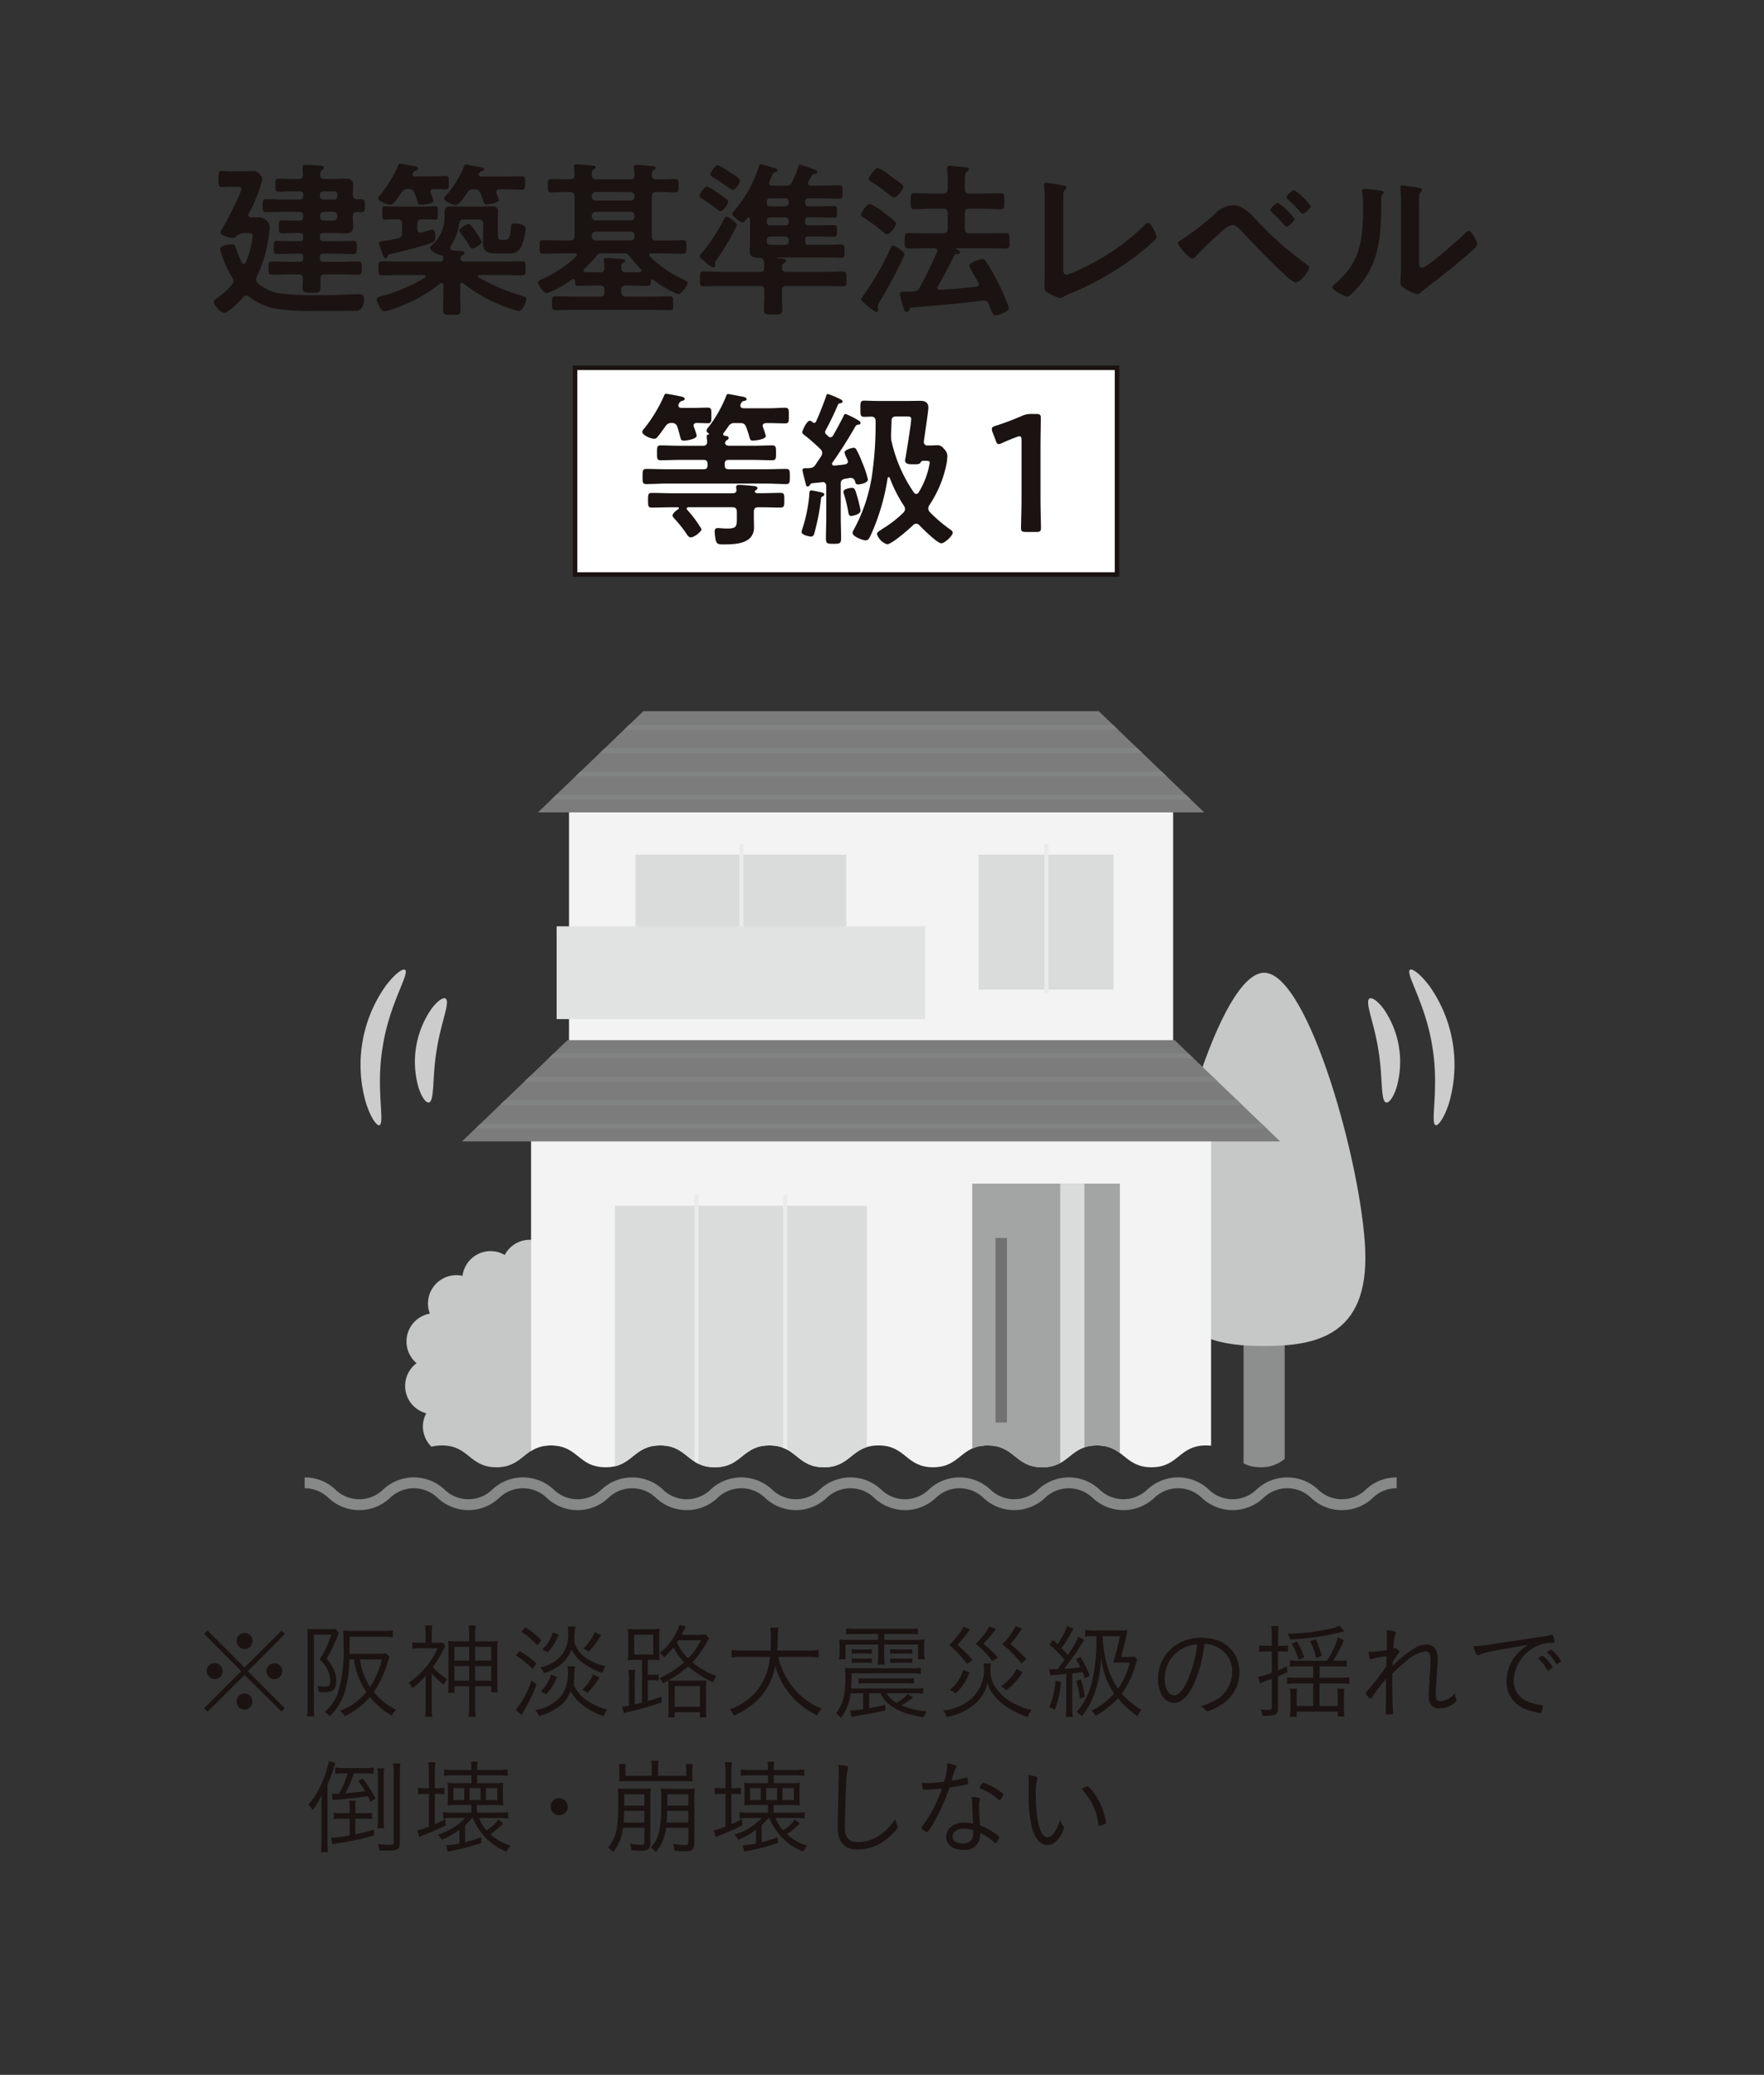 <svg xmlns="http://www.w3.org/2000/svg" xmlns:xlink="http://www.w3.org/1999/xlink" width="216" height="254" viewBox="0 0 216 254"><rect x="0" y="0" width="216" height="254" fill="#333333" stroke="none"/><defs><clipPath id="a"><path d="M4.033,30.586v82.978l5.452,13.312c3.342,0,3.342,2.674,6.682,2.674s3.342-2.674,6.684-2.674,3.342,2.674,6.682,2.674,3.342-2.674,6.684-2.674,3.345,2.674,6.684,2.674,3.34-2.674,6.684-2.674,3.345,2.674,6.687,2.674,3.342-2.674,6.687-2.674,3.334,2.674,6.677,2.674,3.342-2.674,6.684-2.674,3.34,2.674,6.682,2.674,3.34-2.674,6.684-2.674,3.342,2.674,6.684,2.674,3.345-2.674,6.687-2.674,3.342,2.674,6.687,2.674,3.34-2.674,6.687-2.674,3.342,2.674,6.684,2.674,3.347-2.674,6.692-2.674,3.347,2.674,6.7,2.674,3.35-2.674,6.694-2.674l8.771-21.846V30.586Z" transform="translate(-4.033 -30.586)" fill="none"/></clipPath><clipPath id="b"><path d="M28.927,33.1,16.018,45.491H97.609L84.7,33.1Z" transform="translate(-16.018 -33.097)" fill="none"/></clipPath><clipPath id="c"><path d="M25.287,48.885,12.375,61.276H112.554L99.642,48.885Z" transform="translate(-12.375 -48.885)" fill="none"/></clipPath></defs><g transform="translate(-245 -1903)"><g transform="translate(-72.296 0.782)"><rect width="66.365" height="25.311" transform="translate(387.71 1947.239)" fill="#fff"/><path d="M-.278-.278H66.643V25.589H-.278ZM66.086.279H.279V25.032H66.086Z" transform="translate(387.71 1947.239)" fill="#1a1311"/><path d="M9.475,77.211l.408.421L5.35,82.188l4.534,4.534-.408.421L4.942,82.65.421,87.143,0,86.722l4.531-4.534L0,77.632l.421-.421,4.521,4.531ZM2.26,82.176a.972.972,0,0,1-.969.985,1,1,0,0,1-.985-.985.977.977,0,0,1,1.954,0m3.651,3.73a.987.987,0,0,1-.969.982.986.986,0,0,1-.089-1.967h.038c.013.013.013.013.026.013l.026-.013a.972.972,0,0,1,.969.985m.013-7.419a.974.974,0,0,1-.969.985.991.991,0,0,1-.982-.985.976.976,0,0,1,1.952,0m3.641,3.7a.971.971,0,1,1-.972-.969.97.97,0,0,1,.972.969" transform="translate(342.296 2024.613)" fill="#1a1311"/><path d="M5.011,78.072c0-.332-.013-.651-.038-.931a6.511,6.511,0,0,0,.791.038H7.679a3.442,3.442,0,0,0,.753-.054l.408.526a3.663,3.663,0,0,0-.2.459,16.891,16.891,0,0,1-1.3,2.681,5.3,5.3,0,0,1,.947,1.482,3.693,3.693,0,0,1,.24,1.263c0,.679-.23,1.123-.651,1.25a3.056,3.056,0,0,1-.957.117c-.115,0-.115,0-.549-.028a1.927,1.927,0,0,0-.181-.753,5.712,5.712,0,0,0,.959.079c.5,0,.638-.156.638-.691a2.917,2.917,0,0,0-.1-.74,3.9,3.9,0,0,0-1.2-1.89,12.661,12.661,0,0,0,1.429-3.026H5.776v8.888a7.26,7.26,0,0,0,.064,1.1H4.934a6.792,6.792,0,0,0,.077-1.151Zm5.108,2.809a14.18,14.18,0,0,1-.625,4.212A7,7,0,0,1,7.717,87.84a1.858,1.858,0,0,0-.638-.513,5.383,5.383,0,0,0,1.646-2.322,18.06,18.06,0,0,0,.691-5.9c0-.921-.013-1.329-.051-1.778a12.915,12.915,0,0,0,1.314.066h3.551a7.822,7.822,0,0,0,1.212-.077v.855a7.41,7.41,0,0,0-1.174-.064H10.156v.87c0,.367-.013.676-.013,1.225h3.472a4.872,4.872,0,0,0,1.01-.064l.408.446c-.051.14-.115.293-.191.551a12.706,12.706,0,0,1-1.725,3.738,8,8,0,0,0,2.72,2.158,2.6,2.6,0,0,0-.5.742,9.156,9.156,0,0,1-2.694-2.3,8.737,8.737,0,0,1-3.09,2.35,2.256,2.256,0,0,0-.574-.638,7.742,7.742,0,0,0,3.23-2.314,9.258,9.258,0,0,1-1.521-4Zm1.3,0a8.173,8.173,0,0,0,1.25,3.37,10.815,10.815,0,0,0,1.444-3.37Z" transform="translate(349.949 2024.479)" fill="#1a1311"/><path d="M12.632,86.8c0,.536.026.931.061,1.329h-.878A9.387,9.387,0,0,0,11.89,86.8V83.137a11.7,11.7,0,0,1-1.635,1.518,2.348,2.348,0,0,0-.434-.689,9.965,9.965,0,0,0,3.539-4.212H11.214a5.343,5.343,0,0,0-.959.061v-.8a4.594,4.594,0,0,0,.924.064h.7V77.928a6.183,6.183,0,0,0-.074-.957h.9a4.99,4.99,0,0,0-.074.969v1.135h.612a3.807,3.807,0,0,0,.689-.038l.37.421c-.048.089-.048.089-.179.344A14.906,14.906,0,0,1,12.76,82.05a8.491,8.491,0,0,0,1.76,1.508,3.122,3.122,0,0,0-.4.663,9.41,9.41,0,0,1-1.492-1.38Zm4.585-8.531a9.178,9.178,0,0,0-.079-1.3h.88a10.3,10.3,0,0,0-.074,1.311v.628h1.569a9.086,9.086,0,0,0,1.2-.051,6.974,6.974,0,0,0-.054,1.074v4.084a8.5,8.5,0,0,0,.054,1.125h-.793v-.73H17.944v2.324a10.94,10.94,0,0,0,.074,1.406h-.88a10.613,10.613,0,0,0,.079-1.38v-2.35h-1.8V85.2h-.793a8.344,8.344,0,0,0,.054-1.11V79.933a7.982,7.982,0,0,0-.054-1.074,9.061,9.061,0,0,0,1.2.051h1.393Zm-1.8,3h1.8V79.586h-1.8Zm0,2.464h1.8v-1.8h-1.8Zm4.505-4.151H17.944v1.686h1.977Zm0,2.35H17.944v1.8h1.977Z" transform="translate(357.53 2024.24)" fill="#1a1311"/><path d="M17.5,84.116a18.78,18.78,0,0,1-1.6,3.306c-.115.191-.163.281-.242.434l-.7-.638a10.864,10.864,0,0,0,1.916-3.59Zm-2.056-4.1a13.032,13.032,0,0,1,2.044,1.533L17,82.226A9.64,9.64,0,0,0,14.97,80.58Zm.691-2.9A11.769,11.769,0,0,1,18.1,78.713l-.5.625a9.845,9.845,0,0,0-1.964-1.671Zm6.09,4.773a5.314,5.314,0,0,0-.1,1.268c-.013.179-.013.2-.064,1.033A4.4,4.4,0,0,0,23.68,86.08a7.126,7.126,0,0,0,2.487,1.087,3.1,3.1,0,0,0-.444.842,8.968,8.968,0,0,1-2.314-1.186,5.73,5.73,0,0,1-1.748-1.878A4.136,4.136,0,0,1,20.154,86.9,7.79,7.79,0,0,1,17.791,88a2.1,2.1,0,0,0-.459-.753,5.146,5.146,0,0,0,3.23-1.788,4.624,4.624,0,0,0,.781-2.885,3.31,3.31,0,0,0-.054-.679Zm.051-4.875a7.164,7.164,0,0,0-.128,2.015,3.65,3.65,0,0,0,1.47,1.867,6.123,6.123,0,0,0,2.36.982,2.684,2.684,0,0,0-.421.816,7.6,7.6,0,0,1-2.271-1.148,4.313,4.313,0,0,1-1.5-1.737,4.1,4.1,0,0,1-1.138,1.7,5.817,5.817,0,0,1-2.245,1.237,2.25,2.25,0,0,0-.462-.727,4.41,4.41,0,0,0,2.745-1.646,4.208,4.208,0,0,0,.691-2.684,3.107,3.107,0,0,0-.064-.676ZM18,84.958a4.47,4.47,0,0,0,1.263-2.028L20,83.2a6.649,6.649,0,0,1-1.314,2.133Zm.194-5.133a4.607,4.607,0,0,0,1.3-2.082l.727.268a6.784,6.784,0,0,1-1.352,2.184Zm4.9,4.929a5.753,5.753,0,0,0,1.342-1.878l.753.4a10.893,10.893,0,0,1-1.431,1.852Zm.153-5.044A6.305,6.305,0,0,0,24.636,77.7l.768.383a11.939,11.939,0,0,1-1.5,2Z" transform="translate(365.497 2024.31)" fill="#1a1311"/><path d="M22.5,81.217h-.6a8.477,8.477,0,0,0-1.138.051,10.112,10.112,0,0,0,.051-1.148V78.612a11.017,11.017,0,0,0-.051-1.2,7.627,7.627,0,0,0,1.186.066h1.521a7.485,7.485,0,0,0,1.189-.066,9.425,9.425,0,0,0-.054,1.2v1.6a8.709,8.709,0,0,0,.041,1.046,9.3,9.3,0,0,0-1.087-.038h-.344v1.827h.472a3.486,3.486,0,0,0,.857-.064v.778a6.006,6.006,0,0,0-.87-.051h-.459v2.554c.7-.191.947-.281,1.674-.536l.023.7c-1.62.536-2.143.689-4.11,1.186-.153.041-.293.079-.51.156l-.23-.829a6.151,6.151,0,0,0,.842-.115v-3.1a6.751,6.751,0,0,0-.077-1.288h.842a6.744,6.744,0,0,0-.061,1.263v2.975c.1-.026.4-.1.893-.217Zm-.959-.651h2.337V78.143H21.54Zm4.2,4.24a9.67,9.67,0,0,0-.038-1.049c-.23.128-.332.179-.638.344a1.922,1.922,0,0,0-.434-.638,11.829,11.829,0,0,0,3.013-1.952,9.028,9.028,0,0,1-1.3-1.8,10.139,10.139,0,0,1-1.161,1.212,2.019,2.019,0,0,0-.523-.551,7.109,7.109,0,0,0,2.426-3.431l.765.2c-.066.128-.066.128-.344.714a3.413,3.413,0,0,1-.153.306h1.76a5.96,5.96,0,0,0,1.151-.064l.459.5c-.115.179-.166.258-.306.485a11.988,11.988,0,0,1-1.75,2.442A10.418,10.418,0,0,0,31.6,83.209a2.876,2.876,0,0,0-.4.765,12.557,12.557,0,0,1-3.051-1.952,12.751,12.751,0,0,1-2.439,1.722c.37.026.421.026.985.026H29.38c.549,0,.679,0,1-.026a6.474,6.474,0,0,0-.041,1.061V87a7.342,7.342,0,0,0,.066,1.265h-.819v-.64H26.5v.64h-.819a7.157,7.157,0,0,0,.064-1.225Zm.755,2.156h3.09V84.434H26.5Zm.482-8.146c-.087.143-.115.179-.2.306a7.42,7.42,0,0,0,1.355,1.916,8.5,8.5,0,0,0,1.582-2.222Z" transform="translate(373.413 2024.194)" fill="#1a1311"/><path d="M31.158,80.65A9.638,9.638,0,0,0,33.163,84.6a8.57,8.57,0,0,0,3.319,2.385,3.5,3.5,0,0,0-.536.819A9.488,9.488,0,0,1,30.8,81.75a7.732,7.732,0,0,1-2.4,4.4,9.64,9.64,0,0,1-2.656,1.674,2.622,2.622,0,0,0-.523-.753,7.84,7.84,0,0,0,3.23-2.146,7.5,7.5,0,0,0,1.7-4.278H26.818a7.217,7.217,0,0,0-1.355.089v-.957a7.261,7.261,0,0,0,1.38.089h3.383c.036-.64.048-.946.048-1.559a8.139,8.139,0,0,0-.087-1.237H31.2a8.553,8.553,0,0,0-.092,1.278c0,.612-.013.98-.051,1.518H34.77a7.236,7.236,0,0,0,1.355-.089v.957a7.506,7.506,0,0,0-1.339-.089Z" transform="translate(381.419 2024.403)" fill="#1a1311"/><path d="M32.1,85.061a6.04,6.04,0,0,1-1.189,3.026,2.543,2.543,0,0,0-.584-.587c.842-1.074,1.148-2.26,1.148-4.393a10.03,10.03,0,0,0-.054-1.176,7.2,7.2,0,0,0,1.14.066h7.021a6.075,6.075,0,0,0,1.123-.066v.742a6.479,6.479,0,0,0-1.112-.064H32.218V83c0,.5-.013,1.01-.051,1.47H39.9a5.865,5.865,0,0,0,1.084-.066v.7a8.249,8.249,0,0,0-1.1-.051H36.5a3.57,3.57,0,0,0,1.212,1.174,1.252,1.252,0,0,0,.168-.1,6.394,6.394,0,0,0,1.237-.969l.638.408a10.459,10.459,0,0,1-1.441.969,10.027,10.027,0,0,0,3.138.742,2.778,2.778,0,0,0-.421.714c-2.809-.424-4.544-1.39-5.271-2.936h-1.38v1.827c.867-.156,1.148-.217,1.952-.421l.041.686c-.9.217-1.878.411-2.939.577-.661.115-.865.153-1.2.23l-.191-.806a.585.585,0,0,0,.128.013,14.034,14.034,0,0,0,1.469-.151V85.061Zm.577-7.266a8.854,8.854,0,0,0-1.125.051v-.74a7.266,7.266,0,0,0,1.148.064h6.5a7.159,7.159,0,0,0,1.14-.064v.74a8.812,8.812,0,0,0-1.112-.051h-3v.73H40.1a7.777,7.777,0,0,0,1.061-.054,5.3,5.3,0,0,0-.054.9V79.9a4.8,4.8,0,0,0,.079.995h-.819V79.083H36.226v1.431a7.065,7.065,0,0,0,.066,1.033h-.867a8.869,8.869,0,0,0,.061-1.033V79.083h-4V80.9h-.806a5.855,5.855,0,0,0,.079-.985v-.546a5.5,5.5,0,0,0-.054-.9,8.3,8.3,0,0,0,1.1.054h3.676v-.73Zm-.424,1.865a6.627,6.627,0,0,0,.791.036h.883a6.394,6.394,0,0,0,.778-.036v.561a6.281,6.281,0,0,0-.778-.038h-.883a6.81,6.81,0,0,0-.791.038Zm0,1.123a6.811,6.811,0,0,0,.791.038h.883a6.6,6.6,0,0,0,.778-.038v.561a6.459,6.459,0,0,0-.778-.038h-.883a6.815,6.815,0,0,0-.791.038Zm.816,2.416a8.321,8.321,0,0,0,1.074.048h4.661a8.157,8.157,0,0,0,1.059-.048v.674a8.4,8.4,0,0,0-1.074-.048H34.147a8.449,8.449,0,0,0-1.074.048Zm6.577-2.977a6.472,6.472,0,0,0-.781-.038H37.746a6.736,6.736,0,0,0-.793.038V79.66a6.674,6.674,0,0,0,.793.036h1.123a6.276,6.276,0,0,0,.781-.036Zm0,1.123a6.779,6.779,0,0,0-.781-.038H37.746a7.213,7.213,0,0,0-.793.038v-.561a7.047,7.047,0,0,0,.793.038h1.123a6.591,6.591,0,0,0,.781-.038Z" transform="translate(389.345 2024.45)" fill="#1a1311"/><path d="M41.328,81.58a3.757,3.757,0,0,0-.064.793,3.669,3.669,0,0,0,.5,1.939A5.857,5.857,0,0,0,44.4,86.6a9.123,9.123,0,0,0,1.878.676,2.352,2.352,0,0,0-.421.855,10.734,10.734,0,0,1-2.467-1.148,6.845,6.845,0,0,1-1.8-1.633,4.646,4.646,0,0,1-.7-1.367,4.749,4.749,0,0,1-1.406,2.436,7.052,7.052,0,0,1-3.574,1.7,2.17,2.17,0,0,0-.446-.791,6.073,6.073,0,0,0,3.5-1.48A4.715,4.715,0,0,0,40.473,82.4a5.983,5.983,0,0,0-.064-.816ZM38.787,77.39c-.115.14-.2.258-.255.332a13.587,13.587,0,0,1-1.339,1.572,15.185,15.185,0,0,1,1.875,1.852l-.689.485a11.643,11.643,0,0,0-2.158-2.3,10.729,10.729,0,0,0,.918-1.033,4.372,4.372,0,0,0,.806-1.227Zm-.074,5.276a6.9,6.9,0,0,1-1.7,2.579l-.714-.434a4.974,4.974,0,0,0,1.635-2.452Zm3.227-5.3c-.151.191-.151.191-.51.638A14.581,14.581,0,0,1,40.4,79.153a14.723,14.723,0,0,1,1.788,1.712l-.691.434a10.958,10.958,0,0,0-2.054-2.133A7.076,7.076,0,0,0,41.1,77.049ZM45.2,82.654a7.911,7.911,0,0,1-1.993,2.194l-.628-.5a5.989,5.989,0,0,0,1.89-2.082Zm-.054-5.327a7.848,7.848,0,0,0-.561.755,8.735,8.735,0,0,1-.906,1.123,14.9,14.9,0,0,1,1.98,1.827l-.6.561a15.232,15.232,0,0,0-2.324-2.375A8.539,8.539,0,0,0,44.344,77Z" transform="translate(397.314 2024.278)" fill="#1a1311"/><path d="M40.563,82.269c.383.013.421.013.6.013h.4c.232-.281.51-.666.857-1.148a11.9,11.9,0,0,0-1.839-1.852l.434-.587c.293.253.4.342.577.523A10.225,10.225,0,0,0,42.76,77l.765.344a4.482,4.482,0,0,0-.293.472,14.98,14.98,0,0,1-1.176,1.878c.36.37.523.561.768.855a11.682,11.682,0,0,0,1.3-2.258l.727.408c-.115.163-.179.253-.424.651a34.531,34.531,0,0,1-2.056,2.883,19.638,19.638,0,0,0,2-.189,9.254,9.254,0,0,0-.536-.995l.536-.27a11.364,11.364,0,0,1,1.148,2.3l-.6.309c-.125-.36-.138-.411-.281-.768-.867.128-.867.128-1.263.179v4.062a8.739,8.739,0,0,0,.077,1.25h-.88a9.059,9.059,0,0,0,.077-1.263V82.856c-.319.038-.319.038-.475.051-.421.038-.714.064-.842.064a4.1,4.1,0,0,0-.625.077Zm1.431,1.569a12.544,12.544,0,0,1-.742,3.383l-.689-.306a9.525,9.525,0,0,0,.753-3.215Zm2.424-.319a12.056,12.056,0,0,1,.5,2.146l-.612.217a10.846,10.846,0,0,0-.459-2.181Zm6.9-2.439c-.013.054-.036.128-.064.217-.051.179-.064.232-.128.408a10.541,10.541,0,0,1-1.684,3.564,9.511,9.511,0,0,0,2.4,1.992,2.544,2.544,0,0,0-.485.753,11.7,11.7,0,0,1-2.388-2.171,10.049,10.049,0,0,1-2.745,2.133,2.027,2.027,0,0,0-.523-.625A8.176,8.176,0,0,0,48.5,85.257a9.494,9.494,0,0,1-.842-1.521,10.987,10.987,0,0,1-.765-2.885,14.64,14.64,0,0,1-.742,4.278,9.459,9.459,0,0,1-1.607,2.911,2.136,2.136,0,0,0-.64-.523,8.44,8.44,0,0,0,1.954-4.011,19.982,19.982,0,0,0,.446-3.536c.013-.37.013-.37.026-1.737h-.242a7.181,7.181,0,0,0-1.135.064v-.829a8.907,8.907,0,0,0,1.263.077H49a9.062,9.062,0,0,0,1.135-.051c-.061.306-.061.306-.24,1.123-.14.651-.344,1.5-.549,2.158h.674a6.182,6.182,0,0,0,.959-.048Zm-4.227-2.847a14.654,14.654,0,0,0,.538,3.5,9.335,9.335,0,0,0,1.352,2.924,9.452,9.452,0,0,0,1.444-3.192H49.1c-.344,0-.51,0-.727.01a25.17,25.17,0,0,0,.829-3.243Z" transform="translate(405.218 2024.279)" fill="#1a1311"/><path d="M50.277,83q-1.11,2.53-2.544,2.528a1.748,1.748,0,0,1-1.441-.867,3.936,3.936,0,0,1-.51-2.069,4.9,4.9,0,0,1,2.054-4.046,5.542,5.542,0,0,1,3.283-.985c2.783,0,4.623,1.686,4.623,4.24A4.585,4.585,0,0,1,53.39,85.83a5.234,5.234,0,0,1-1.595.727c-.077,0-.128-.036-.217-.151a1.745,1.745,0,0,0-.561-.487,6.882,6.882,0,0,0,2.005-.842,3.9,3.9,0,0,0,1.837-3.319,3.292,3.292,0,0,0-1.952-3.115,3.545,3.545,0,0,0-1.444-.332A16.757,16.757,0,0,1,50.277,83m-1.431-4.161a4.159,4.159,0,0,0-2.235,3.8c0,1.148.475,1.967,1.148,1.967.538,0,1.112-.638,1.663-1.865a15.424,15.424,0,0,0,1.161-4.38,4.767,4.767,0,0,0-1.737.475" transform="translate(413.313 2025.148)" fill="#1a1311"/><path d="M52.261,78.257a9.067,9.067,0,0,0-.077-1.237H53.1a8.36,8.36,0,0,0-.077,1.225v1.189h.37a4.951,4.951,0,0,0,.844-.051v.791a5.43,5.43,0,0,0-.832-.048h-.383v2.309c.475-.191.6-.242,1.087-.472l.048.717c-.559.253-.727.329-1.135.495v3.959c0,.689-.306.867-1.546.867-.1,0-.191,0-.37-.01a2.684,2.684,0,0,0-.2-.768l.191.025c.258.026.51.038.714.038.36,0,.449-.077.449-.347V83.479c-.191.077-.232.089-.357.13a9.724,9.724,0,0,0-1.087.446l-.23-.832a6.239,6.239,0,0,0,1.674-.5v-2.6h-.64a8.172,8.172,0,0,0-.906.061v-.829a5.042,5.042,0,0,0,.918.077h.628Zm3.179,3.689a7.01,7.01,0,0,0-.972.066v-.806a7.068,7.068,0,0,0,1.01.066H59A9.886,9.886,0,0,0,60.343,78.4l.727.344a12.651,12.651,0,0,1-1.314,2.528h.571a6.918,6.918,0,0,0,1.1-.066V82a8.762,8.762,0,0,0-1.123-.054H58.1v1.406h2.477a7.38,7.38,0,0,0,1.174-.061v.8a9.7,9.7,0,0,0-1.174-.048H58.1V86.8h2.232V85.727a5.691,5.691,0,0,0-.061-1.046h.88a8.182,8.182,0,0,0-.064,1.033V87.03a10.321,10.321,0,0,0,.064,1.061h-.819v-.6H55.3v.625h-.832a5.729,5.729,0,0,0,.079-1.008V85.765a8.052,8.052,0,0,0-.066-1.084h.883a5.154,5.154,0,0,0-.064,1.061V86.8H57.34V84.043H55.207a6.681,6.681,0,0,0-1.069.064V83.29a5.865,5.865,0,0,0,1.033.061H57.34V81.946Zm5.72-4.289a30.968,30.968,0,0,1-6.679,1.008,2.233,2.233,0,0,0-.265-.714,25.327,25.327,0,0,0,5.018-.561,4.973,4.973,0,0,0,1.3-.408Zm-5.592,3.5a8.336,8.336,0,0,0-.883-1.982l.653-.265a10.523,10.523,0,0,1,.893,1.941Zm2.133-.232a8.467,8.467,0,0,0-.755-2.056l.679-.23a12.383,12.383,0,0,1,.753,2.021Z" transform="translate(420.768 2024.256)" fill="#1a1311"/><path d="M59.015,84.224c0,1.046.038,2.464.089,3.038v.051c0,.153-.077.179-.551.179-.332,0-.342-.013-.342-.319,0-.051,0-.434.01-.791.013-.408.013-.549.013-2.477,0-.319,0-.536.013-.781a21.056,21.056,0,0,0-1.684,2.248c-.089.143-.14.181-.2.181-.089,0-.156-.051-.344-.255-.2-.219-.268-.306-.268-.383s0-.079.689-.87a22.033,22.033,0,0,0,1.839-2.464c0-.051.013-.459.026-1.227a11.323,11.323,0,0,0-1.788.36.453.453,0,0,1-.128.025c-.079,0-.115-.054-.181-.27a4.292,4.292,0,0,1-.112-.651,2.071,2.071,0,0,0,.268.013,16.333,16.333,0,0,0,1.964-.2c.026-1.059.026-1.059.026-1.25,0-.408,0-.408-.026-1.176.651.013,1.1.13,1.1.293a.474.474,0,0,1-.064.2,6.58,6.58,0,0,0-.217,1.763,1.24,1.24,0,0,0,.14-.064.207.207,0,0,1,.115-.023c.128.013.472.342.472.469,0,.041-.013.066-.077.143a10.8,10.8,0,0,0-.74,1.084c0,.051-.013.408-.013.5a11.725,11.725,0,0,1,1.327-1.225,13.737,13.737,0,0,1,1.572-1.072,2.616,2.616,0,0,1,1.212-.321c.959,0,1.418.587,1.418,1.776,0,.151-.051,1-.153,2.5-.051.806-.089,1.6-.089,1.839,0,.6.153.816.589.816a2.518,2.518,0,0,0,1.786-1.02,1.65,1.65,0,0,0,.115.742.487.487,0,0,1,.038.163c0,.128-.153.3-.459.487a2.892,2.892,0,0,1-1.572.5c-.893,0-1.355-.5-1.355-1.482,0-.355.041-1.135.117-2.35.074-1.123.1-1.735.1-2.054,0-.778-.179-1.084-.628-1.084a4.448,4.448,0,0,0-2.436,1.263,14.671,14.671,0,0,0-1.253,1.1,4.428,4.428,0,0,1-.357.342Z" transform="translate(428.771 2024.596)" fill="#1a1311"/><path d="M69.029,77.676a11.153,11.153,0,0,0,1.39-.242.249.249,0,0,1,.089-.013.187.187,0,0,1,.166.1,3.538,3.538,0,0,1,.179.727c0,.115-.038.128-.268.128a4.622,4.622,0,0,0-2.184.551,4.919,4.919,0,0,0-2.554,4.161,2.7,2.7,0,0,0,2.028,2.592,4.768,4.768,0,0,0,1.406.332c.089.013.128.051.128.14a2.363,2.363,0,0,1-.14.714c-.036.089-.077.13-.166.13a7.646,7.646,0,0,1-1.48-.383,3.545,3.545,0,0,1-2.643-3.564,4.977,4.977,0,0,1,1.148-3.13,6.168,6.168,0,0,1,1.508-1.286c-4.623.788-5.337.931-5.937,1.212a.486.486,0,0,1-.217.064c-.115,0-.156-.038-.245-.194a3.1,3.1,0,0,1-.319-.906,23.923,23.923,0,0,0,3.064-.37ZM68.95,80.2a.375.375,0,0,0,.1-.077c.181-.128.242-.166.306-.153a2.382,2.382,0,0,1,.691.612,3.673,3.673,0,0,1,.561.765c0,.054-.038.089-.128.166a1.336,1.336,0,0,1-.4.283c-.051,0-.079-.028-.128-.1a4.713,4.713,0,0,0-1.01-1.278.115.115,0,0,1,0-.217m2.694.408c0,.077-.038.1-.293.268-.14.1-.179.128-.23.128s-.061-.013-.1-.089A4.22,4.22,0,0,0,70,79.643c-.036-.041-.048-.051-.048-.077,0-.077.38-.347.482-.347a3.813,3.813,0,0,1,1.214,1.393" transform="translate(436.795 2024.938)" fill="#1a1311"/><path d="M7.334,93.11c0,.727.013,1.059.051,1.521H6.518a12.4,12.4,0,0,0,.074-1.508V89.482c0-.714.013-1.237.041-1.862A8.841,8.841,0,0,1,5.5,89.5a2.667,2.667,0,0,0-.487-.691A10.933,10.933,0,0,0,6.668,86.1,12.207,12.207,0,0,0,7.5,83.471l.8.253a2.855,2.855,0,0,0-.151.446,21.037,21.037,0,0,1-.819,2.184Zm2.707-3.919a4.935,4.935,0,0,0-.066-.857h.834a3.394,3.394,0,0,0-.066.857v.674h1.521c.319-.023.5-.048.523-.048v.753a9.006,9.006,0,0,0-.908-.038H10.743v1.913a22.11,22.11,0,0,0,2.273-.561l.038.7a34.7,34.7,0,0,1-4.431.957c-.242.041-.536.1-.689.143l-.166-.819a14.279,14.279,0,0,0,2.273-.293V90.53H8.954a5.268,5.268,0,0,0-.867.051V89.8A3.965,3.965,0,0,0,9,89.864h1.046Zm-.921-4.2a4.681,4.681,0,0,0-.842.054v-.781a4.443,4.443,0,0,0,.969.066h3.166c.36-.026.551-.054.577-.054v.755c-.268-.026-.612-.041-1-.041H10.577a18.759,18.759,0,0,1-1.059,2.429c1.02-.079,1.531-.128,2.411-.255a10.506,10.506,0,0,0-.842-1.237l.564-.309a17.7,17.7,0,0,1,1.569,2.452l-.638.411c-.14-.36-.2-.475-.319-.717-1.61.242-1.929.281-3.587.421a5.673,5.673,0,0,0-.691.077l-.128-.8c.153.013.3.026.421.026.089,0,.1,0,.472-.026a10.426,10.426,0,0,0,1.036-2.467ZM13.437,91.7a10.517,10.517,0,0,0,.064-1.263V85.627a8.459,8.459,0,0,0-.064-1.253h.844a7.59,7.59,0,0,0-.066,1.253v4.814a10.19,10.19,0,0,0,.051,1.263Zm2.745,1.827c0,.74-.293.918-1.492.918-.309,0-.526,0-1-.023a2.8,2.8,0,0,0-.2-.781c.625.064,1.046.1,1.329.1.51,0,.612-.051.612-.306V85.219a8.93,8.93,0,0,0-.077-1.441h.906a10.234,10.234,0,0,0-.077,1.467Z" transform="translate(350.067 2034.323)" fill="#1a1311"/><path d="M11.64,84.911a9.8,9.8,0,0,0-.077-1.342h.883a9.558,9.558,0,0,0-.079,1.355v1.824H12.6c.434,0,.676-.013.931-.036v.776a7.16,7.16,0,0,0-.947-.048h-.217v3.715a12.29,12.29,0,0,0,1.291-.625l.038.768c-1.033.51-1.444.686-2.6,1.161a4.324,4.324,0,0,0-.638.281l-.217-.829a8.969,8.969,0,0,0,1.4-.462V87.439H11.4a9.048,9.048,0,0,0-1.074.064v-.8a9.95,9.95,0,0,0,1.087.048h.23Zm4.431,8.452a19.889,19.889,0,0,0,1.967-.612l.026.7a29.3,29.3,0,0,1-3.332.908c-.5.1-.679.138-.8.176l-.181-.8a9.669,9.669,0,0,0,1.623-.219V91.832A8.953,8.953,0,0,1,13.2,93.057a1.971,1.971,0,0,0-.482-.612A8.052,8.052,0,0,0,16.1,90.388H14.5a7.635,7.635,0,0,0-1.123.077v-.791a7.2,7.2,0,0,0,1.135.077h2.324V88.8h-1.99c-.319,0-.64.013-.918.041.023-.334.036-.523.036-.832V86.9a5.6,5.6,0,0,0-.048-.816,7.147,7.147,0,0,0,.957.049h1.964v-.969H14.668a7.207,7.207,0,0,0-1.161.077v-.791a7.034,7.034,0,0,0,1.161.074h2.169v-.253a5.409,5.409,0,0,0-.061-.768h.842a4.627,4.627,0,0,0-.066.768v.253h2.531a7.912,7.912,0,0,0,1.2-.074v.791a7.759,7.759,0,0,0-1.2-.077H17.551v.969h2.184a7.58,7.58,0,0,0,1.02-.049,5.556,5.556,0,0,0-.048.829v1.046a6.377,6.377,0,0,0,.048.9,6.014,6.014,0,0,0-.944-.054H17.528v.947h2.589a7.807,7.807,0,0,0,1.214-.077v.791a8.524,8.524,0,0,0-1.2-.077H17.768a4.853,4.853,0,0,0,.934,1.521,5.1,5.1,0,0,0,1.441-1.316l.6.472a11.789,11.789,0,0,1-1.582,1.314,5.891,5.891,0,0,0,2.477,1.393,2.852,2.852,0,0,0-.485.74,7.1,7.1,0,0,1-2.885-2.054,8.043,8.043,0,0,1-1.263-2.069h-.079a7.986,7.986,0,0,1-.855.88ZM14.643,88.2h1.329V86.737H14.643Zm1.977,0H17.96V86.737H16.62Zm2,0h1.4V86.737h-1.4Z" transform="translate(358.176 2034.376)" fill="#1a1311"/><path d="M18.725,86.3a1.047,1.047,0,1,1-1.049-1.046A1.053,1.053,0,0,1,18.725,86.3" transform="translate(368.093 2037.086)" fill="#1a1311"/><path d="M21.219,91.667a5.51,5.51,0,0,1-1.2,2.975,2.85,2.85,0,0,0-.638-.551c1.059-1.3,1.263-2.248,1.263-5.771a13.051,13.051,0,0,0-.051-1.469A8.03,8.03,0,0,0,21.7,86.9H23.49a8.451,8.451,0,0,0,1.125-.054,9.526,9.526,0,0,0-.051,1.176v5.48c0,.74-.281.98-1.163.98-.242,0-.791-.023-1.148-.048a2.645,2.645,0,0,0-.2-.819,7.831,7.831,0,0,0,1.367.14c.332,0,.421-.089.421-.421V91.667ZM24.74,84.3a5.2,5.2,0,0,0-.061-.842h.9a4.561,4.561,0,0,0-.066.816v1.023H28.97v-.663a4.755,4.755,0,0,0-.054-.768h.844a4.357,4.357,0,0,0-.051.727v.832c0,.2.013.383.023.561-.278-.013-.612-.023-.829-.023H21.526c-.191,0-.446.01-.765.023.013-.23.026-.383.026-.574V84.59a4.5,4.5,0,0,0-.054-.727h.844a4.729,4.729,0,0,0-.051.781v.651H24.74Zm-3.368,5.3c-.015.589-.028.857-.077,1.431h2.541V89.6Zm2.464-2.031H21.385v1.393h2.452Zm2.656,4.1a5.42,5.42,0,0,1-1.237,2.975,2.386,2.386,0,0,0-.615-.551c1.049-1.214,1.276-2.26,1.276-5.924a11.368,11.368,0,0,0-.048-1.316,8.686,8.686,0,0,0,1.148.054h1.967a7.251,7.251,0,0,0,1.033-.054,9.624,9.624,0,0,0-.051,1.189v5.35c0,.918-.242,1.151-1.2,1.151-.332,0-.819-.028-1.227-.066a2.9,2.9,0,0,0-.2-.842,8.939,8.939,0,0,0,1.454.153c.372,0,.434-.074.434-.472V91.667Zm.14-2.072c-.013.615-.038,1.049-.079,1.431h2.669V89.6Zm2.589-2.031H26.643v1.393h2.579Z" transform="translate(372.358 2034.299)" fill="#1a1311"/><path d="M25.873,84.911a9.406,9.406,0,0,0-.077-1.342h.883a9.615,9.615,0,0,0-.077,1.355v1.824h.23c.434,0,.676-.013.934-.036v.776a7.185,7.185,0,0,0-.947-.048H26.6v3.715a12.3,12.3,0,0,0,1.288-.625l.038.768c-1.033.51-1.441.686-2.6,1.161a4.207,4.207,0,0,0-.638.281l-.217-.829a8.882,8.882,0,0,0,1.4-.462V87.439h-.24a9.048,9.048,0,0,0-1.074.064v-.8a9.95,9.95,0,0,0,1.087.048h.227Zm4.434,8.452a19.858,19.858,0,0,0,1.964-.612l.026.7a29.156,29.156,0,0,1-3.332.908c-.5.1-.676.138-.8.176l-.179-.8a9.614,9.614,0,0,0,1.62-.219V91.832a8.981,8.981,0,0,1-2.171,1.225,2.018,2.018,0,0,0-.485-.612,8.062,8.062,0,0,0,3.385-2.056h-1.6a7.7,7.7,0,0,0-1.125.077v-.791a7.2,7.2,0,0,0,1.135.077h2.327V88.8H29.08c-.319,0-.64.013-.918.041.026-.334.038-.523.038-.832V86.9a5.238,5.238,0,0,0-.051-.816,7.2,7.2,0,0,0,.957.049h1.967v-.969H28.9a7.229,7.229,0,0,0-1.161.077v-.791a7.055,7.055,0,0,0,1.161.074h2.171v-.253a5.058,5.058,0,0,0-.064-.768h.842a4.923,4.923,0,0,0-.064.768v.253h2.528a7.971,7.971,0,0,0,1.2-.074v.791a7.818,7.818,0,0,0-1.2-.077H31.786v.969h2.181a7.647,7.647,0,0,0,1.023-.049,5.2,5.2,0,0,0-.051.829v1.046a5.971,5.971,0,0,0,.051.9,6.056,6.056,0,0,0-.944-.054H31.761v.947h2.592a7.77,7.77,0,0,0,1.212-.077v.791a8.486,8.486,0,0,0-1.2-.077H32a4.8,4.8,0,0,0,.931,1.521,5.059,5.059,0,0,0,1.441-1.316l.6.472A12.116,12.116,0,0,1,33.4,92.378a5.882,5.882,0,0,0,2.475,1.393,2.919,2.919,0,0,0-.485.74A7.139,7.139,0,0,1,32.5,92.457a8.043,8.043,0,0,1-1.263-2.069h-.077a8.481,8.481,0,0,1-.855.88ZM28.875,88.2H30.2V86.737H28.875Zm1.98,0h1.339V86.737H30.855Zm1.992,0h1.4V86.737h-1.4Z" transform="translate(380.258 2034.376)" fill="#1a1311"/><path d="M31.443,83.782c.191.038.245.074.245.2a.631.631,0,0,1-.041.189,5.888,5.888,0,0,0-.191,1.393c-.064,1.214-.176,4.738-.176,5.595,0,1.416.431,1.939,1.633,1.939a4.615,4.615,0,0,0,2.5-.755,6.674,6.674,0,0,0,2.041-2.066,2.231,2.231,0,0,0,.27.781.3.3,0,0,1,.048.151c0,.27-.842,1.151-1.633,1.712a5.623,5.623,0,0,1-3.281,1.087c-1.674,0-2.452-.9-2.452-2.8,0-.319.1-5.414.128-6.179v-.37a6.55,6.55,0,0,0-.064-1,6.453,6.453,0,0,1,.969.117" transform="translate(389.469 2034.625)" fill="#1a1311"/><path d="M35.549,86.775c-.066.013-.181.013-.309.026-.2.01-.319.01-.408.01-.179,0-.2-.01-.232-.1a4.27,4.27,0,0,1-.112-.727c.23,0,.6.013.714.013.449,0,1.314-.064,1.993-.14a7.388,7.388,0,0,0,.4-2.273,7.275,7.275,0,0,1,.934.217c.179.064.2.089.2.153a.473.473,0,0,1-.079.194,6.12,6.12,0,0,0-.523,1.569,13.371,13.371,0,0,0,1.737-.385.206.206,0,0,1,.1-.023c.089,0,.115.077.153.4.013.089.026.153.026.191a.394.394,0,0,1,.013.115c0,.1-.038.128-.268.179-.013,0-.051.013-.115.026-.446.089-1.378.258-1.9.332A25.9,25.9,0,0,1,35.855,91c-.411.7-.625,1-.755,1-.153,0-.676-.4-.676-.513a.421.421,0,0,1,.115-.23,7.807,7.807,0,0,0,.7-.995,17.455,17.455,0,0,0,1.7-3.587c-.829.074-.931.087-1.388.1m6.062,1.174a.456.456,0,0,1-.036.166,2.638,2.638,0,0,0-.089.816c0,.574.036,1.355.115,2.248a7.981,7.981,0,0,1,1.773.957c.436.306.564.421.564.513,0,.191-.332.7-.462.7-.038,0-.089-.026-.189-.128A6.61,6.61,0,0,0,41.624,92.1a2.512,2.512,0,0,1-.151,1.008,1.867,1.867,0,0,1-1.941,1.072c-1.237,0-2.069-.638-2.069-1.582,0-1.036.934-1.763,2.245-1.763a4.315,4.315,0,0,1,1.061.128c-.064-.893-.1-1.6-.125-2.452a5.772,5.772,0,0,0-.066-.816c.829.064,1.033.128,1.033.255m-1.939,3.641c-.867,0-1.431.367-1.431.944,0,.536.462.855,1.24.855.918,0,1.314-.434,1.314-1.4,0-.077-.013-.181-.013-.181a2.684,2.684,0,0,0-1.11-.214m1.993-5.263c.026-.038.061-.089.1-.14.128-.191.163-.23.255-.23a6.775,6.775,0,0,1,1.712.832c.523.355.714.523.714.625a1.276,1.276,0,0,1-.258.523c-.074.115-.138.166-.2.166-.048,0-.048,0-.291-.219a6.679,6.679,0,0,0-2.005-1.2c-.089-.041-.128-.079-.128-.143a.388.388,0,0,1,.1-.217" transform="translate(395.695 2034.494)" fill="#1a1311"/><path d="M40.686,84.562c0,.028,0,.028-.036.117a7.245,7.245,0,0,0-.168,2.056c0,3.051.564,5.041,1.431,5.041.549,0,1.123-.8,1.543-2.146a2.2,2.2,0,0,0,.408.781c.066.074.079.1.079.153a2.255,2.255,0,0,1-.217.612c-.475,1-1.125,1.543-1.814,1.543-.842,0-1.48-.7-1.878-2.054a16.92,16.92,0,0,1-.434-4.25c0-.27,0-.628.013-1.061v-.319a4.665,4.665,0,0,0-.064-.9c.883.156,1.135.258,1.135.421m6.08.972c.23,0,.906.8,1.365,1.648a8.16,8.16,0,0,1,.829,2.169,3.6,3.6,0,0,1,.13.625c0,.077-.038.13-.166.191a3.353,3.353,0,0,1-.691.217c-.048,0-.077-.036-.089-.1a7.335,7.335,0,0,0-2.044-4.4,2.045,2.045,0,0,1,.666-.344" transform="translate(403.648 2035.363)" fill="#1a1311"/><g transform="translate(352.585 1982.873)"><g clip-path="url(#a)"><rect width="5.034" height="18.203" transform="translate(116.986 82.183)" fill="#8d8e8e"/><path d="M70.8,79.728C70.409,69.283,63.843,45.7,58.424,45.649v0l-.01,0-.008,0v0C52.987,45.7,46.418,69.283,46.03,79.728S52.214,91.343,58.4,91.346h.02c6.192,0,12.764-1.171,12.373-11.618" transform="translate(61.088 -7.225)" fill="#c6c7c7"/><path d="M29.711,87.732a3.473,3.473,0,0,0,3.457-3.212,3.541,3.541,0,0,0,1.344.268A3.487,3.487,0,0,0,38,81.3a3.415,3.415,0,0,0-.411-1.6,3.463,3.463,0,0,0,1.181-6.125A3.464,3.464,0,0,0,37.148,67.5a3.468,3.468,0,0,0-3.253-4.71,3.582,3.582,0,0,0-.745.082,3.477,3.477,0,0,0-3.439-3.026,3.421,3.421,0,0,0-1.732.48,3.458,3.458,0,0,0-6.141,0,3.421,3.421,0,0,0-1.732-.48,3.475,3.475,0,0,0-3.439,3.026,3.582,3.582,0,0,0-.745-.082,3.485,3.485,0,0,0-3.485,3.487,3.4,3.4,0,0,0,.235,1.222,3.465,3.465,0,0,0-1.625,6.069A3.461,3.461,0,0,0,12.227,79.7a3.445,3.445,0,0,0-.411,1.6,3.489,3.489,0,0,0,4.829,3.217A3.473,3.473,0,0,0,20.1,87.732Z" transform="translate(4.677 12.656)" fill="#c6c7c7"/><rect width="73.97" height="37.952" transform="translate(34.388 15.958)" fill="#f3f3f3"/><rect width="83.267" height="47.634" transform="translate(29.74 52.752)" fill="#f3f3f3"/><rect width="25.816" height="16.524" transform="translate(42.521 23.964)" fill="#dadbdb"/><path d="M.249,10.919h-.5V0h.5Z" transform="translate(55.492 22.662)" fill="#ebebec"/><rect width="30.852" height="33.176" transform="translate(40.003 66.955)" fill="#dadbdb"/><path d="M.249,34.564h-.5V0h.5Z" transform="translate(50.005 65.589)" fill="#ebebec"/><path d="M.249,34.564h-.5V0h.5Z" transform="translate(60.851 65.589)" fill="#ebebec"/><rect width="16.524" height="16.524" transform="translate(84.54 23.964)" fill="#dadbdb"/><path d="M.249,18.2h-.5V0h.5Z" transform="translate(92.843 22.664)" fill="#ebebec"/><rect width="18.075" height="35.888" transform="translate(83.762 64.243)" fill="#a3a4a4"/><rect width="2.967" height="35.888" transform="translate(94.533 64.243)" fill="#dadbdb"/><rect width="1.401" height="22.588" transform="translate(86.609 70.891)" fill="#717171"/><path d="M84.7,33.1H28.928L16.019,45.489H97.607Z" transform="translate(14.559 -26.69)" fill="#7c7c7c"/><path d="M99.645,48.885H25.287L12.375,61.276H112.554Z" transform="translate(8.907 -2.201)" fill="#7c7c7c"/><rect width="45.116" height="11.361" transform="translate(32.87 32.74)" fill="#e1e2e2"/></g></g><g transform="translate(383.161 1989.28)"><g clip-path="url(#b)"><path d="M106.888.293H0V-.293H106.888Z" transform="translate(-12.455 1.967)" fill="#828383"/><path d="M106.888.293H0V-.293H106.888Z" transform="translate(-12.455 4.824)" fill="#828383"/><path d="M106.888.293H0V-.293H106.888Z" transform="translate(-12.455 7.681)" fill="#828383"/><path d="M106.888.293H0V-.293H106.888Z" transform="translate(-12.455 10.536)" fill="#828383"/></g></g><g transform="translate(373.867 2029.559)"><g clip-path="url(#c)"><path d="M106.888.293H0V-.293H106.888Z" transform="translate(-3.161 1.918)" fill="#828383"/><path d="M106.888.293H0V-.293H106.888Z" transform="translate(-3.161 4.774)" fill="#828383"/><path d="M106.888.293H0V-.293H106.888Z" transform="translate(-3.161 7.629)" fill="#828383"/><path d="M106.888.293H0V-.293H106.888Z" transform="translate(-3.161 10.487)" fill="#828383"/></g></g><g transform="translate(352.585 1982.873)"><g clip-path="url(#a)"><path d="M9.817,64.547c-.309.112-1.038-.85-1.63-2.674a16.691,16.691,0,0,1,2.37-14.335C11.7,46,12.707,45.323,12.96,45.53c.589.464-1.916,4.148-2.722,9.317-.9,5.156.286,9.45-.421,9.7" transform="translate(1.352 -7.461)" fill="#cccccd"/><path d="M11.836,59.635c-.327.089-.855-.556-1.263-1.783a11.395,11.395,0,0,1,1.541-9.639c.77-1.043,1.48-1.49,1.76-1.3.6.418-.6,3.021-1.1,6.347-.556,3.319-.232,6.166-.934,6.375" transform="translate(5.4 -5.327)" fill="#cccccd"/><path d="M61.072,64.547c-.707-.247.475-4.544-.421-9.7-.809-5.169-3.311-8.853-2.725-9.317.255-.207,1.258.469,2.406,2.008A16.691,16.691,0,0,1,62.7,61.873c-.592,1.824-1.322,2.786-1.63,2.674" transform="translate(79.431 -7.461)" fill="#cccccd"/><path d="M58.065,59.635c-.7-.209-.378-3.056-.934-6.375-.5-3.327-1.7-5.929-1.1-6.347.283-.189.99.258,1.76,1.3a11.4,11.4,0,0,1,1.541,9.641c-.406,1.227-.936,1.873-1.263,1.783" transform="translate(76.369 -5.327)" fill="#cccccd"/></g></g><path d="M131.839,73.462a5.415,5.415,0,0,1-3.762-1.482,4.2,4.2,0,0,0-5.866,0,5.506,5.506,0,0,1-7.515,0,4.195,4.195,0,0,0-5.857,0,5.505,5.505,0,0,1-7.516,0,4.2,4.2,0,0,0-5.857,0,5.505,5.505,0,0,1-7.516,0,4.195,4.195,0,0,0-5.857,0,5.5,5.5,0,0,1-7.511,0,4.189,4.189,0,0,0-5.852,0,5.5,5.5,0,0,1-7.511,0,4.188,4.188,0,0,0-5.852,0,5.5,5.5,0,0,1-7.514,0,4.19,4.19,0,0,0-5.852,0,5.5,5.5,0,0,1-7.517,0,4.192,4.192,0,0,0-5.855,0,5.5,5.5,0,0,1-7.511,0,4.191,4.191,0,0,0-5.855,0,5.5,5.5,0,0,1-7.514,0,4.124,4.124,0,0,0-2.924-1.191V69.46a5.4,5.4,0,0,1,3.754,1.482,4.191,4.191,0,0,0,5.855,0,5.5,5.5,0,0,1,7.514,0,4.19,4.19,0,0,0,5.852,0,5.5,5.5,0,0,1,7.514,0,4.194,4.194,0,0,0,5.858,0,5.5,5.5,0,0,1,7.51,0,4.192,4.192,0,0,0,5.855,0,5.5,5.5,0,0,1,7.512,0,4.189,4.189,0,0,0,5.852,0,5.5,5.5,0,0,1,7.511,0,4.189,4.189,0,0,0,5.852,0,5.5,5.5,0,0,1,7.516,0,4.2,4.2,0,0,0,5.857,0,5.505,5.505,0,0,1,7.516,0,4.2,4.2,0,0,0,5.857,0,5.5,5.5,0,0,1,7.516,0,4.2,4.2,0,0,0,5.857,0,5.514,5.514,0,0,1,7.523,0,4.208,4.208,0,0,0,5.868,0,5.422,5.422,0,0,1,3.764-1.482v1.328A4.144,4.144,0,0,0,135.6,71.98,5.422,5.422,0,0,1,131.839,73.462Z" transform="translate(349.779 2013.619)" fill="#878888"/><path d="M8.359,22.588a31.8,31.8,0,0,0,4.875.245H14.5c1.306,0,2.9-.122,3.8-.122.467,0,.549.265.549.671a1.515,1.515,0,0,1-.446,1.2,1.1,1.1,0,0,1-.674.166c-.857.018-1.735.018-2.612.018H12.5a24.027,24.027,0,0,1-4.715-.327,7.658,7.658,0,0,1-3-1.406.534.534,0,0,0-.35-.145.558.558,0,0,0-.406.225c-.37.408-1.755,1.878-2.286,1.878-.429,0-1.286-.936-1.286-1.324,0-.186.265-.39.592-.612l.225-.166a8.62,8.62,0,0,0,1.406-1.344.639.639,0,0,0,.186-.429.85.85,0,0,0-.143-.429A11.84,11.84,0,0,1,1.242,17.2c0-.469,1.1-.592,1.447-.592s.37.163.472.469a11.231,11.231,0,0,0,.732,1.755A.273.273,0,0,0,4.14,19c.122,0,.181-.1.242-.2a11.029,11.029,0,0,0,.839-3.266c0-.265-.186-.286-.533-.286H3.994a1.445,1.445,0,0,0-.857.429.647.647,0,0,1-.406.163c-.247,0-1.449-.306-1.449-.691a1.146,1.146,0,0,1,.2-.429c.429-.737,2.347-4.306,2.347-4.939,0-.242-.429-.222-.839-.222H2.464c-.446,0-.814.038-1.018.038-.429,0-.408-.283-.408-.977,0-.714-.02-1,.408-1,.2,0,.531.038,1.018.038H3.545c.531,0,1.061-.018,1.592-.018a1.042,1.042,0,0,1,.98.446.966.966,0,0,1,.283.594A18.978,18.978,0,0,1,4.75,12.838a.394.394,0,0,0-.061.2c0,.2.163.283.347.283H5.79a1.214,1.214,0,0,1,1.082.35,1.1,1.1,0,0,1,.429.857c0,.225-.082.857-.122,1.12a16.324,16.324,0,0,1-1.449,4.9.764.764,0,0,0-.1.367.6.6,0,0,0,.245.469,5.291,5.291,0,0,0,2.487,1.2M11.4,10.513c0-.268-.12-.39-.385-.39H9.951c-.51,0-1.018.043-1.531.043-.429,0-.429-.184-.429-.8s0-.793.411-.793c.531,0,1.038.041,1.549.041h.878c.367,0,.551-.143.551-.533,0-.038-.061-.814-.061-.936,0-.245.181-.263.367-.263.306,0,1.367.059,1.732.079.163.02.513.02.513.263,0,.145-.1.207-.247.311-.181.117-.181.3-.2.508,0,.408.163.571.554.571h1.179c.429,0,.857-.041,1.286-.041.633,0,1.023.122,1.023.834,0,.388-.043.758-.043,1.123.02.388.145.551.551.571a3.933,3.933,0,0,1,.49-.02c.429,0,.429.245.429.8,0,.528,0,.791-.429.791-.163,0-.327-.02-.49-.02-.406.02-.551.186-.551.554-.02.388.043.8.043,1.181,0,.674-.288.878-.939.878-.469,0-.918-.041-1.37-.041H13.847c-.265,0-.388.122-.388.39v.222c0,.286.122.39.388.39h1.51c.712,0,1.429-.043,2.163-.043.449,0,.449.225.449.8s0,.816-.429.816c-.735,0-1.472-.041-2.184-.041h-1.51c-.265,0-.388.1-.388.388v.225c0,.286.122.385.388.385h2.265c.694,0,1.365-.041,2.038-.041.429,0,.429.245.429.819,0,.528,0,.793-.429.793-.674,0-1.344-.041-2.038-.041H14.051c-.367,0-.531.143-.549.533,0,.365.018.732.018,1.1,0,.592-.242.612-1.061.612-.977,0-1.12-.02-1.12-.755,0-.225.041-.551.02-.957,0-.39-.186-.533-.551-.533H9.625c-.691,0-1.367.041-2.041.041-.449,0-.429-.265-.429-.793,0-.574,0-.819.429-.819.674,0,1.35.041,2.041.041h1.388c.265,0,.385-.1.385-.385v-.225c0-.288-.12-.388-.385-.388H10.4c-.735,0-1.449.041-2.184.041-.429,0-.429-.245-.429-.816s0-.8.449-.8c.714,0,1.449.043,2.163.043h.612c.265,0,.385-.1.385-.39v-.222c0-.268-.12-.39-.385-.39H10.38c-.51,0-1.018.041-1.531.041-.429,0-.429-.181-.429-.8,0-.63,0-.793.429-.793.513,0,1.02.038,1.531.038h.531c.347,0,.487-.161.487-.487v-.1c0-.347-.14-.49-.487-.49H8.849c-.653,0-1.3.038-1.977.038-.429,0-.429-.242-.429-.791,0-.574,0-.8.429-.8.674,0,1.324.041,1.977.041h2.163c.265,0,.385-.12.385-.388Zm3.8.61a.377.377,0,0,0,.388-.388v-.222a.379.379,0,0,0-.388-.39H13.847a.406.406,0,0,0-.388.39v.222a.4.4,0,0,0,.388.388Zm-1.735,2.1a.471.471,0,0,0,.49.487h1.143a.46.46,0,0,0,.49-.487v-.1a.451.451,0,0,0-.49-.49H13.949a.461.461,0,0,0-.49.49Z" transform="translate(343.019 1915.519)" fill="#1a1311"/><path d="M17.28,17.149c0,.181.143.242.306.286,1,.059,1.449.079,1.449.324,0,.143-.122.184-.265.286a.546.546,0,0,0-.245.408c.041.306.286.367.551.367H23.6c.816,0,1.63-.041,2.449-.041.467,0,.467.2.467.857,0,.694,0,.857-.49.857-.814,0-1.61-.041-2.426-.041H20.851c-.084,0-.186.041-.186.14a.14.14,0,0,0,.1.145,22.677,22.677,0,0,0,5.164,2.222c.569.163.671.225.671.429,0,.306-.446,1.47-.939,1.47a15.092,15.092,0,0,1-2.773-.98,17.887,17.887,0,0,1-3.977-2.385.251.251,0,0,0-.184-.084c-.163,0-.225.145-.225.309V22.94c0,.594.041,1.184.041,1.773,0,.633-.265.615-1.061.615-.816,0-1.082.018-1.082-.615,0-.589.041-1.179.041-1.773V21.718c0-.143-.059-.288-.225-.288a.254.254,0,0,0-.181.084,19.041,19.041,0,0,1-6.08,3.2,2.878,2.878,0,0,1-.735.186c-.408,0-.939-1.1-.939-1.47,0-.245.245-.306.714-.426a20.138,20.138,0,0,0,5.2-2.245.212.212,0,0,0,.079-.166c0-.1-.1-.14-.181-.14H11.4c-.814,0-1.61.041-2.426.041-.49,0-.49-.163-.49-.878,0-.653.02-.837.49-.837.8,0,1.612.041,2.426.041h4.653c.242,0,.385-.1.365-.367a1.175,1.175,0,0,0-.02-.265c-.018-.12-.12-.143-.222-.163-.347,0-1.37-.51-1.37-.9,0-.143.247-.347.35-.429a4.543,4.543,0,0,0,1.429-3.347v-.569c0-.633.242-.735.814-.735.429,0,.878.038,1.306.038h2.283c.449,0,.878-.038,1.306-.038.51,0,.837.082.837.671,0,.35-.02.694-.02,1.061v1.676c0,.385-.041.691.449.691h.469c.49,0,.592-.408.691-1.633.023-.286.125-.365.429-.365.37,0,1.367.079,1.367.589a6.644,6.644,0,0,1-.569,2.324,1.539,1.539,0,0,1-1.592.755h-1.1c-1.082,0-1.977,0-1.977-1.344,0-.452.038-.878.038-1.306v-.939c0-.408-.161-.571-.569-.571H18.974c-.388,0-.531.143-.592.513a6.994,6.994,0,0,1-1.038,2.753.436.436,0,0,0-.064.225M12.672,8.113c0,.184.14.242.3.263h1.98c.589,0,1.184-.041,1.712-.041.452,0,.452.186.452.819,0,.589,0,.814-.452.814s-.957-.041-1.447-.041c-.207.02-.367.084-.367.327a.628.628,0,0,0,.041.186,4.175,4.175,0,0,1,.327.936c0,.367-1.327.487-1.592.487s-.286-.181-.347-.385a9.723,9.723,0,0,0-.388-1.082c-.163-.365-.327-.449-.755-.469a.888.888,0,0,0-.837.426c-.225.329-.939,1.49-1.324,1.49-.286,0-1.51-.388-1.51-.793,0-.143.166-.327.245-.408a14.694,14.694,0,0,0,2.2-3.61c.041-.122.059-.2.2-.2a5.513,5.513,0,0,1,.778.122c1.059.184,1.467.225,1.467.469,0,.163-.245.225-.367.265-.143.038-.2.143-.286.283a.314.314,0,0,0-.038.145m.589,6.73c.02.225.1.429.367.429a.449.449,0,0,0,.163-.02c.184-.061,1.2-.367,1.306-.367.327,0,.365.592.365.837,0,.674-.2.694-.551.816-1.222.449-3.444,1-4.75,1.306-.469.1-.469.12-.571.367-.041.1-.082.181-.2.181-.225,0-.265-.2-.469-.712a8.773,8.773,0,0,1-.347-1.1c0-.245.347-.265.531-.286.49-.064,1.286-.2,1.773-.327.411-.1.513-.265.513-.674v-1.1c0-.408-.166-.571-.571-.571-.51-.02-1.1.041-1.531.041-.347,0-.327-.222-.327-.814,0-.574-.02-.816.327-.816.327,0,.98.038,1.551.038h3.059c.571,0,1.222-.038,1.569-.038.327,0,.306.225.306.816s.02.814-.306.814c-.449,0-1.018-.041-1.569-.041h-.061c-.408,0-.571.163-.571.571Zm7.506-6.692c0,.184.143.225.306.245h2.977c.653,0,1.306-.041,1.959-.041.472,0,.449.2.449.819,0,.633.023.837-.449.837-.571,0-1.286-.043-1.959-.043h-.732c-.082,0-.388,0-.388.327a.477.477,0,0,0,.02.166,3.2,3.2,0,0,1,.286.814c0,.365-1.408.531-1.531.531-.245,0-.306-.166-.426-.574a6.691,6.691,0,0,0-.288-.791.692.692,0,0,0-.773-.472.852.852,0,0,0-.857.429c-.265.367-.959,1.487-1.388,1.487-.388,0-1.429-.449-1.429-.814,0-.143.145-.268.225-.367A12,12,0,0,0,18.994,7.09c.041-.1.082-.161.184-.161.184,0,1.653.306,1.98.365.14.02.283.084.283.225,0,.125-.143.184-.245.2-.2.064-.286.082-.388.268a.242.242,0,0,0-.041.161m-.814,9.059c-.163,0-.286-.245-.551-.694-.265-.408-.554-.816-.857-1.2a.671.671,0,0,1-.143-.327c0-.245.918-.8,1.143-.8s.793.878.939,1.1a5.262,5.262,0,0,1,.653,1.123c0,.306-.959.8-1.184.8" transform="translate(355.146 1915.432)" fill="#1a1311"/><path d="M20.5,10.816c0-.406-.184-.571-.571-.571-.753-.02-1.49.041-2.243.041-.469,0-.469-.163-.469-.814,0-.633,0-.816.469-.816.753,0,1.49.041,2.243.041.367,0,.531-.125.571-.51a7.053,7.053,0,0,0-.082-.921c0-.038-.02-.12-.02-.161,0-.225.184-.245.367-.245.245,0,1.49.1,1.776.122.161.02.531.02.531.245,0,.125-.1.163-.247.263-.225.145-.2.329-.225.653.023.408.166.554.574.554h4.1c.39,0,.551-.125.574-.531-.023-.247-.043-.571-.082-.814,0-.064-.02-.125-.02-.186,0-.2.2-.242.367-.242.286,0,1.528.117,1.855.14.166.02.449.041.449.245,0,.122-.1.161-.245.265-.225.143-.2.324-.225.592.02.385.186.531.571.531.755.02,1.49-.041,2.245-.041.467,0,.467.184.467.816,0,.651,0,.814-.467.814-.755,0-1.49-.061-2.245-.041-.408,0-.571.166-.571.571v4.8c0,.406.163.566.571.566h.837c.8,0,1.569-.038,2.368-.038.487,0,.467.184.467.837,0,.633.02.816-.467.816-.778,0-1.572-.041-2.368-.041H29.9c-.02,0-.265,0-.265.2a.253.253,0,0,0,.082.181,14.105,14.105,0,0,0,4.1,2.817c.227.1.51.222.51.429,0,.347-.776,1.367-1.163,1.367a11.89,11.89,0,0,1-3.018-1.778A.326.326,0,0,0,30,20.934c-.1,0-.143.1-.163.184-.02.408,0,.612-.449.612-.753,0-1.508-.041-2.263-.041h-.367c-.388,0-.571.161-.571.549v.245c.041.388.184.574.571.574h3.018c.773,0,1.551-.041,2.327-.041.487,0,.467.2.467.855,0,.633.02.837-.467.837-.776,0-1.554-.041-2.327-.041H20.5c-.776,0-1.531.041-2.3.041-.469,0-.469-.184-.469-.837,0-.674,0-.855.469-.855.773,0,1.528.041,2.3.041h3.1c.385,0,.551-.186.551-.574v-.245c0-.388-.166-.549-.551-.549h-.35c-.755,0-1.508.041-2.263.041-.408,0-.449-.184-.449-.592-.02-.122-.061-.245-.225-.245a.22.22,0,0,0-.143.061,12.252,12.252,0,0,1-3.059,1.674c-.408,0-1.082-.939-1.082-1.306,0-.225.245-.306.429-.388a15.3,15.3,0,0,0,4.243-2.8.291.291,0,0,0,.082-.181c0-.143-.143-.2-.265-.2H19.049c-.8,0-1.592.041-2.388.041-.449,0-.449-.184-.449-.816,0-.653-.02-.837.469-.837.8,0,1.569.038,2.368.038h.875c.411,0,.571-.161.571-.566Zm5.914,6.937H23.962a.849.849,0,0,0-.875.408,20.352,20.352,0,0,1-1.408,1.508.367.367,0,0,0-.082.184c0,.145.122.2.242.2.472.02.941.02,1.408.02h.35c.385,0,.528-.143.551-.528,0-.268-.043-.574-.064-.819,0-.038-.018-.12-.018-.163,0-.225.184-.245.365-.245.286,0,1.388.084,1.755.125.143,0,.51.02.51.225,0,.12-.122.161-.265.265-.225.14-.225.365-.225.612.02.385.184.528.551.528H28.45c.122-.02.245-.079.245-.225a.248.248,0,0,0-.1-.184,15.927,15.927,0,0,1-1.327-1.508.87.87,0,0,0-.857-.408m-3.322-7.508a.472.472,0,0,0-.492.49V10.8a.461.461,0,0,0,.492.49H27.35a.461.461,0,0,0,.49-.49v-.061a.472.472,0,0,0-.49-.49Zm0,2.426a.474.474,0,0,0-.492.492v.061a.472.472,0,0,0,.492.49H27.35a.472.472,0,0,0,.49-.49v-.061a.474.474,0,0,0-.49-.492Zm4.753,2.919a.472.472,0,0,0-.49-.49H23.087a.472.472,0,0,0-.492.49v.1a.472.472,0,0,0,.492.487H27.35a.471.471,0,0,0,.49-.487Z" transform="translate(367.159 1915.481)" fill="#1a1311"/><path d="M26.34,12.606c-.163,0-.388-.225-.51-.329-.469-.367-1.163-.834-1.653-1.14-.181-.122-.406-.225-.406-.411,0-.222.61-1.14.936-1.14a6.73,6.73,0,0,1,1.286.776c.286.2,1.306.814,1.306,1.082,0,.242-.592,1.163-.959,1.163m-.449,5.934a.872.872,0,0,0-.225.429c0,.059.041.163.041.245a.275.275,0,0,1-.265.286,3.792,3.792,0,0,1-.98-.7c-.14-.117-.671-.528-.671-.671,0-.122.161-.265.225-.347a20.71,20.71,0,0,0,2.712-4.118c.082-.145.184-.39.367-.39.327,0,1.265.776,1.265,1.064a31.215,31.215,0,0,1-2.47,4.2M32.3,9.177c0,.225.161.306.365.306h1.674a.7.7,0,0,0,.776-.449,12.077,12.077,0,0,0,.755-1.855c.041-.1.059-.268.225-.268a16.523,16.523,0,0,1,1.753.592c.122.061.347.143.347.329,0,.161-.14.184-.245.2-.184.038-.324.038-.426.225-.143.242-.265.508-.411.773a.561.561,0,0,0-.038.163c0,.225.161.286.344.286h1.327c.714,0,1.429-.041,2.143-.041.408,0,.408.184.408.816,0,.653,0,.816-.408.816-.714,0-1.429-.041-2.143-.041H37.109c-.263,0-.385.1-.385.385V11.6c0,.288.122.408.385.408h.98c.714,0,1.429-.038,2.143-.038.408,0,.388.161.388.712,0,.51.02.714-.367.714-.735,0-1.449-.041-2.163-.041h-.98a.338.338,0,0,0-.385.388v.2c0,.283.122.39.385.39h.921c.732,0,1.467-.02,2.2-.02.367,0,.388.161.388.712,0,.531-.02.712-.388.712-.735,0-1.47-.038-2.2-.038h-.921a.337.337,0,0,0-.385.388v.225c0,.283.122.408.385.408h2.245c.571,0,1.143-.043,1.714-.043.49,0,.469.225.469.816,0,.633,0,.816-.492.816-.549,0-1.12-.041-1.691-.041h-6c-.02,0-.084.02-.084.061s.064.041.1.041c.571.041,1,.041,1,.309,0,.14-.1.2-.245.283-.225.145-.225.306-.242.531-.023.406.181.551.549.551h4.406c.816,0,1.653-.061,2.47-.061.487,0,.467.245.467.918,0,.653,0,.9-.446.9-.837,0-1.653-.038-2.49-.038H34.438c-.408,0-.571.161-.571.569v.531c0,.594.041,1.184.041,1.776,0,.633-.265.612-1.143.612-.773,0-1.1.02-1.1-.574,0-.61.061-1.219.061-1.814v-.531c0-.408-.184-.569-.574-.569H26.769c-.837,0-1.653.038-2.49.038-.469,0-.449-.242-.449-.9,0-.674-.02-.918.449-.918.837,0,1.653.061,2.49.061h4.383c.37,0,.554-.145.554-.531,0-.834-.023-1.2-.653-1.2s-1.123-.1-1.123-.837c0-.408.043-.857.043-1.327V13.583c-.023-.1-.064-.2-.186-.2a.207.207,0,0,0-.163.084c-.245.3-.367.508-.571.508-.225,0-1.263-.732-1.263-1.061a.374.374,0,0,1,.143-.245,15.706,15.706,0,0,0,3.018-5.24c.1-.327.143-.574.347-.574a11.725,11.725,0,0,1,1.263.35c.452.122.778.184.778.408,0,.161-.166.184-.286.225-.265.079-.309.161-.469.589-.061.143-.145.327-.247.571a.606.606,0,0,0-.038.184m-4.449.816c-.161,0-.365-.184-.51-.286a18.629,18.629,0,0,0-1.855-1.222c-.143-.084-.367-.207-.367-.39,0-.163.551-1.12.878-1.12a5.564,5.564,0,0,1,1.324.732c.1.061.166.1.225.145.37.242,1.184.712,1.184,1.061,0,.263-.569,1.079-.878,1.079m6.47,2.018A.389.389,0,0,0,34.7,11.6v-.184a.371.371,0,0,0-.385-.385h-1.9a.352.352,0,0,0-.385.385V11.6a.369.369,0,0,0,.385.408ZM32.032,13.95a.356.356,0,0,0,.385.39h1.9a.364.364,0,0,0,.385-.39v-.2a.4.4,0,0,0-.385-.388h-1.9a.375.375,0,0,0-.385.388ZM34.7,16.093a.4.4,0,0,0-.385-.388h-1.9a.375.375,0,0,0-.385.388v.225a.369.369,0,0,0,.385.408h1.9a.392.392,0,0,0,.385-.408Z" transform="translate(379.17 1915.468)" fill="#1a1311"/><path d="M34.711,15.3c-.163,0-.388-.225-.531-.329a25.866,25.866,0,0,0-2.243-1.651c-.247-.161-.408-.225-.408-.406,0-.309.735-1.327,1.079-1.327a8.1,8.1,0,0,1,1.776,1.1c.265.2,1.426,1,1.426,1.306,0,.242-.671,1.3-1.1,1.3m-.9,8.263a1.265,1.265,0,0,0-.245.566c0,.145.061.309.061.452a.249.249,0,0,1-.225.265,4.2,4.2,0,0,1-.98-.674c-.2-.163-.878-.7-.878-.878,0-.143.166-.327.245-.449a34.427,34.427,0,0,0,3.368-5.855c.061-.181.12-.306.265-.306.181,0,1.429.735,1.429,1.123a55.361,55.361,0,0,1-3.041,5.756m1.755-12.751a2.5,2.5,0,0,1-.816-.528,18.294,18.294,0,0,0-1.919-1.37c-.2-.12-.365-.2-.365-.388,0-.2.732-1.324,1.12-1.324a5.438,5.438,0,0,1,1.531.959c.327.222,1.1.793,1.388,1.018a.517.517,0,0,1,.2.347c0,.225-.7,1.286-1.143,1.286M45.95,21.4a1.424,1.424,0,0,0-.225-.49,14.052,14.052,0,0,1-.957-1.755c0-.385,1.344-.814,1.61-.814a.423.423,0,0,1,.35.2,17.933,17.933,0,0,1,1.2,1.957,27.851,27.851,0,0,1,1.712,3.834c0,.429-1.324.9-1.651.9-.286,0-.347-.184-.571-.735-.061-.166-.163-.408-.263-.653a.6.6,0,0,0-.594-.429h-.14c-2.919.388-5.817.612-8.73.857-.1,0-.166.041-.268.263-.082.145-.122.268-.306.268-.263,0-.327-.225-.487-.8a9.274,9.274,0,0,1-.347-1.367c0-.306.225-.306.755-.306a7.353,7.353,0,0,0,.916-.038.77.77,0,0,0,.755-.469c.8-1.51,1.408-2.714,2.1-4.286a.325.325,0,0,0,.064-.2c0-.225-.186-.3-.39-.327H39.77c-.8,0-1.592.043-2.385.043-.531,0-.513-.2-.513-.939,0-.755-.018-.959.513-.959.793,0,1.589.038,2.385.038h1.794c.408,0,.571-.161.571-.569V12.744c0-.408-.163-.569-.571-.569H40.2c-.714,0-1.449.061-2.163.061-.446,0-.429-.265-.429-.962,0-.732-.041-.995.429-.995.592,0,1.408.038,2.163.038h1.365c.408,0,.571-.163.571-.571V8.93a11.644,11.644,0,0,0-.061-1.51.78.78,0,0,1-.018-.2c0-.242.161-.286.365-.286.286,0,1.51.125,1.857.166.163.018.449.038.449.263,0,.145-.122.2-.265.309-.2.163-.225.449-.225,1.059v1.02c0,.408.163.571.571.571H46.48c.755,0,1.592-.038,2.163-.038.446,0,.429.222.429.975,0,.735.018.982-.411.982-.732,0-1.447-.061-2.181-.061H44.809c-.408,0-.571.161-.571.569v1.878c0,.408.163.569.571.569h2c.8,0,1.592-.038,2.385-.038.531,0,.513.225.513.959s.018.939-.513.939c-.793,0-1.589-.043-2.385-.043H43.2c-.02,0-.061.023-.061.043s.02.041.041.059c.184.084.469.2.469.39,0,.2-.265.225-.406.225a.322.322,0,0,0-.288.161c-.653,1.265-1.306,2.549-2.021,3.794-.02.061-.059.1-.059.166,0,.2.161.263.327.263,1.467-.1,2.936-.225,4.4-.388.186-.02.347-.12.347-.324" transform="translate(391.206 1915.592)" fill="#1a1311"/><path d="M42.66,18.162c0,.508.041.834.406.834a8.766,8.766,0,0,0,1.674-.653,28.373,28.373,0,0,0,7.835-5.363c.122-.125.3-.329.487-.329.327,0,1.023,1.347,1.023,1.755,0,.143-.125.265-.225.367-.452.449-.941.857-1.431,1.265a36.527,36.527,0,0,1-8.973,5.3,7.668,7.668,0,0,0-.717.329,1.233,1.233,0,0,1-.508.2,7.021,7.021,0,0,1-1.612-.758c-.245-.181-.265-.365-.265-.712,0-.694.041-1.449.041-2.2V9.9c0-.452,0-.9-.02-1.248-.02-.143-.061-.571-.061-.671a.218.218,0,0,1,.225-.245,4.308,4.308,0,0,1,.429.061c.327.038,1.345.2,1.651.283.186.041.429.061.429.265,0,.122-.1.186-.184.268a.789.789,0,0,0-.181.633c-.02.3-.02.63-.02.957Z" transform="translate(404.83 1916.845)" fill="#1a1311"/><path d="M56.305,11.72a40.325,40.325,0,0,0,6.182,5.467c.14.1.327.225.327.408,0,.365-1.061,1.8-1.653,1.8-.327,0-1.1-.717-1.388-.982-1.834-1.691-3.569-3.508-5.281-5.322-.265-.268-.633-.714-1.041-.714-.51,0-1.184.612-1.551.939-.939.837-2.123,1.977-2.98,2.9a.634.634,0,0,1-.446.265c-.388,0-1.735-1.592-1.735-1.875,0-.2.388-.408.531-.492a30.456,30.456,0,0,0,4.243-3.345,3.248,3.248,0,0,1,1.939-.814c1.2,0,2.079.977,2.855,1.773m4.692-.1c0,.286-.694.939-.957.939-.122,0-.225-.122-.286-.2-.449-.531-1-1.061-1.51-1.554-.084-.079-.2-.161-.2-.283,0-.225.735-.857.959-.857a7.594,7.594,0,0,1,2,1.959m-.02-3.528a7.8,7.8,0,0,1,2,1.939c0,.283-.694.957-.959.957-.1,0-.265-.186-.449-.388-.061-.061-.1-.12-.163-.184-.367-.406-.776-.793-1.184-1.163-.079-.079-.2-.161-.2-.283,0-.245.714-.878.959-.878" transform="translate(414.797 1917.391)" fill="#1a1311"/><path d="M59.92,8.5c.245.041.513.041.513.245,0,.1-.122.2-.2.286-.122.122-.1.472-.1.653v.452c0,4.22-.288,7.809-3.531,10.912-.163.143-.406.429-.63.429-.306,0-1.816-.758-1.816-1.123,0-.143.163-.288.263-.367,3.1-2.572,3.488-5.426,3.488-9.22,0-.61-.018-1.429-.079-2.021,0-.061-.02-.163-.02-.225,0-.181.122-.225.265-.225.388,0,1.429.145,1.855.2m4.837,8.526c0,.633.02.941.324.941.676,0,4.694-3.592,5.347-4.266.1-.1.242-.263.406-.263.35,0,1.041,1.3,1.041,1.628s-.793.962-1.061,1.186c-1.222,1.061-2.447,2.1-3.732,3.059-.551.429-1.426,1.082-1.919,1.51-.181.143-.385.367-.633.367a5.418,5.418,0,0,1-1.408-.61c-.283-.166-.651-.37-.651-.737,0-.143.082-1.47.082-2.447V10.253a17.707,17.707,0,0,0-.082-2.079v-.1a.184.184,0,0,1,.2-.2c.122,0,.633.082.8.1,1.059.143,1.653.2,1.653.429,0,.14-.084.181-.166.283a.8.8,0,0,0-.181.531c-.02.469-.02,1.487-.02,2Z" transform="translate(426.293 1917.042)" fill="#1a1311"/><path d="M25.452,19.295c0,.225.166.286.37.306h1.3c.674,0,1.347-.038,1.9-.038.49,0,.469.2.469.957,0,.735.02.957-.469.957-.222,0-1.041-.038-1.324-.038-.2,0-.388.082-.388.327a.416.416,0,0,0,.041.161,9.285,9.285,0,0,1,.347,1.061c0,.429-1.245.615-1.572.615-.3,0-.367-.122-.429-.39-.122-.429-.225-.857-.367-1.286a.657.657,0,0,0-.691-.487.832.832,0,0,0-.755.385c-.327.452-.612.878-.959,1.286a.529.529,0,0,1-.449.268c-.367,0-1.449-.429-1.449-.857a.847.847,0,0,1,.245-.408,17.868,17.868,0,0,0,2.447-4.059c.043-.122.1-.186.225-.186.166,0,1.47.245,1.714.309.2.038.571.082.571.344,0,.122-.184.186-.286.2-.265.084-.306.122-.449.39a.581.581,0,0,0-.041.181m7.59.02c0,.225.161.306.365.327h3.2c.674,0,1.344-.061,1.9-.061.492,0,.469.245.469.939,0,.735.023.977-.469.977s-1.2-.038-1.9-.038h-.429c-.2.018-.408.082-.408.327a.613.613,0,0,0,.041.184,8.971,8.971,0,0,1,.347,1.061c0,.426-1.3.571-1.612.571-.286,0-.306-.122-.446-.594a9.266,9.266,0,0,0-.35-1.059c-.143-.388-.327-.49-.753-.49h-.612a.811.811,0,0,0-.837.446c-.186.268-.367.513-.571.776a.305.305,0,0,0-.041.145c0,.1.082.161.184.181.163.023.49.043.49.268,0,.14-.122.2-.265.306a.427.427,0,0,0-.184.3c0,.286.327.35.531.35h2.9c.776,0,1.572-.043,2.347-.043.469,0,.469.245.469.918s0,.9-.469.9c-.8,0-1.572-.043-2.347-.043H31.614c-.347,0-.49.145-.49.492v.184c0,.327.143.469.49.469h4.549c.816,0,1.633-.041,2.467-.041.472,0,.472.225.472.916s0,.939-.452.939c-.834,0-1.671-.061-2.487-.061H24.006c-.819,0-1.633.061-2.47.061-.469,0-.469-.2-.469-.918,0-.691,0-.936.469-.936.816,0,1.651.041,2.47.041h4.526c.35,0,.49-.143.49-.469v-.184c0-.347-.14-.492-.49-.492h-2.9c-.773,0-1.549.043-2.347.043-.467,0-.446-.225-.446-.9s-.02-.918.446-.918c.776,0,1.574.043,2.347.043h2.817c.365,0,.531-.145.531-.531-.023-.122-.064-.513-.064-.574a.247.247,0,0,1,.245-.283c.02,0,.064-.02.064-.043s-.02-.041-.043-.059c-.122-.084-.283-.186-.283-.367,0-.163.2-.388.306-.51a15.692,15.692,0,0,0,2.12-3.776c.038-.122.082-.184.225-.184.122,0,1.286.225,1.49.268.306.059.773.1.773.365,0,.145-.184.184-.286.2-.283.064-.3.1-.449.39a.638.638,0,0,0-.038.181m1.773,10.506c0,.184.2.225.347.225h.449c.776,0,1.572-.041,2.345-.041.492,0,.469.245.469.9s0,.9-.469.9c-.773,0-1.569-.038-2.345-.038h-.367c-.385,0-.551.161-.551.569V32.9c0,.429.02.878.02,1.306,0,2.079-2.324,2.1-3.834,2.1-.429,0-.714-.023-.837-.452a6.447,6.447,0,0,1-.143-1.1c0-.286.082-.449.39-.449.242,0,.691.061,1.1.061,1.245,0,1.225-.286,1.225-1.408v-.633c0-.408-.166-.569-.571-.569H26.7c-.122,0-.225.038-.225.181a.258.258,0,0,0,.082.166,14.175,14.175,0,0,1,1.732,2.342c0,.309-.936,1-1.3,1-.225,0-.388-.163-.633-.574A17.469,17.469,0,0,0,25,33.186c-.1-.1-.263-.265-.263-.408,0-.286.487-.653.712-.793a.126.126,0,0,0,.061-.122c0-.082-.061-.1-.12-.1h-.837c-.776,0-1.574.038-2.347.038-.469,0-.469-.225-.469-.9s0-.9.469-.9c.773,0,1.572.041,2.347.041h7.564c.268,0,.452-.1.452-.388a2,2,0,0,1-.043-.367c0-.225.186-.265.37-.265.449,0,1.2.082,1.671.122.186.02.571.041.571.286,0,.143-.122.163-.265.286-.041.041-.061.061-.061.1" transform="translate(374.912 1932.556)" fill="#1a1311"/><path d="M31.287,30.386c-.2.1-.225.166-.245.37a25.923,25.923,0,0,1-.755,3.957c-.061.242-.122.612-.452.612-.122,0-1.161-.166-1.161-.551a1.5,1.5,0,0,1,.1-.408,18.887,18.887,0,0,0,.8-3.692c.02-.186.038-.347.038-.469.023-.35.023-.531.268-.531.122,0,.9.163,1.061.2.143.041.508.079.508.283a.241.241,0,0,1-.161.225m2.181-1.467V32.8c0,.916.041,1.814.041,2.709,0,.653-.143.7-.936.7-.737,0-.921-.02-.921-.633,0-.918.043-1.837.043-2.773V29.163c0-.265-.125-.51-.429-.51-.043,0-.082.02-.125.02l-1.181.122c-.145.041-.163.041-.265.2a.337.337,0,0,1-.286.2c-.163,0-.2-.222-.245-.365-.041-.2-.388-1.531-.388-1.633,0-.242.2-.242.531-.242a2.219,2.219,0,0,0,.367-.02c.429-.043.531-.166.776-.51.2-.327.426-.633.633-.959a.9.9,0,0,0,.12-.388.657.657,0,0,0-.222-.452,21.866,21.866,0,0,0-1.919-1.691c-.143-.1-.306-.225-.306-.388,0-.2.551-1.408.918-1.408a.577.577,0,0,1,.347.186.319.319,0,0,0,.184.082.263.263,0,0,0,.245-.186c.446-.977.837-2,1.2-3,.043-.145.064-.35.245-.35a10.135,10.135,0,0,1,1.429.592c.143.061.367.163.367.327,0,.143-.122.186-.225.2-.163.02-.265.041-.347.2-.446,1.061-.959,2.123-1.508,3.143a.367.367,0,0,0-.064.2.43.43,0,0,0,.122.268c.082.082.163.14.247.222a.382.382,0,0,0,.3.143c.163,0,.247-.122.327-.245.429-.735.837-1.508,1.225-2.263.061-.143.122-.347.286-.347a9.019,9.019,0,0,1,1.406.691c.268.145.429.247.429.39,0,.2-.161.225-.263.225a.434.434,0,0,0-.37.225c-.857,1.508-1.794,2.977-2.791,4.406a.255.255,0,0,0-.064.163c0,.184.143.222.286.222.429-.038.857-.082,1.265-.14.2-.043.388-.122.388-.347a.451.451,0,0,0-.064-.227,1.175,1.175,0,0,1-.059-.14,3.479,3.479,0,0,1-.286-.737c0-.365.959-.589,1.1-.589a.359.359,0,0,1,.35.225,11.1,11.1,0,0,1,.712,1.572,11.009,11.009,0,0,1,.694,2.082c0,.487-1.1.61-1.181.61-.268,0-.327-.143-.388-.367a.508.508,0,0,0-.513-.429h-.14c-.186.041-.39.064-.571.1-.408.084-.531.245-.531.653M34.734,32.8c-.286,0-.306-.288-.35-.513a16.437,16.437,0,0,0-.549-2.243.743.743,0,0,1-.041-.2c0-.388.939-.49,1.038-.49.35,0,.429.283.633,1a16.439,16.439,0,0,1,.429,1.773c0,.531-1.082.676-1.161.676m2.447-12.159c-.225,0-.653.02-.857.02-.467,0-.449-.265-.449-.98,0-.735-.018-1,.449-1,.408,0,1.184.041,1.98.041h3.038c.633,0,1.265-.02,1.9-.02.571,0,.957.225.957.837,0,.367-.467,3.508-.551,4.1v.1a.4.4,0,0,0,.452.429c.347.02.694-.02,1.038-.02a.952.952,0,0,1,.959.429,1.208,1.208,0,0,1,.429.878,6.339,6.339,0,0,1-.122,1.041,14.007,14.007,0,0,1-2.1,5,.9.9,0,0,0-.122.385.634.634,0,0,0,.186.429,17.208,17.208,0,0,0,2.447,2.1c.122.082.367.245.367.426,0,.39-1,1.306-1.388,1.306-.51,0-2.3-1.794-2.712-2.222a.534.534,0,0,0-.367-.184.559.559,0,0,0-.367.163c-.469.469-2.633,2.365-3.2,2.365A1.924,1.924,0,0,1,37.9,35c0-.184.265-.347.49-.49a1.355,1.355,0,0,0,.163-.122,13.8,13.8,0,0,0,2.589-2,.712.712,0,0,0,.2-.429.859.859,0,0,0-.143-.411,17.68,17.68,0,0,1-1.732-3.406c-.041-.061-.064-.1-.143-.1-.061,0-.1.084-.122.143A26.488,26.488,0,0,1,37.12,35.2c-.122.245-.265.589-.592.589-.365,0-1.612-.467-1.612-.916a.748.748,0,0,1,.122-.35,20,20,0,0,0,2.347-7.381,42.033,42.033,0,0,0,.347-5.957c0-.388-.161-.531-.551-.551M42.73,30.1a.369.369,0,0,0,.286-.2,9.956,9.956,0,0,0,1.347-3.61c0-.247-.166-.247-.776-.247-.2,0-.268.1-.388.268s-.388.161-.776.161h-.245c-.365,0-.837-.038-.837-.487a1.727,1.727,0,0,1,.061-.327c.122-.653.694-4.263.694-4.712,0-.286-.143-.327-.571-.327H40.26c-.385,0-.569.143-.569.528-.02.633-.064,1.265-.064,1.9v.122a2.394,2.394,0,0,0,.1.653,17.774,17.774,0,0,0,2.694,6.1.379.379,0,0,0,.306.184" transform="translate(386.777 1932.581)" fill="#1a1311"/><path d="M43.763,29.2c0,1.184.061,3.327.061,3.569,0,.429-.122.513-.592.513H41.97c-.472,0-.594-.084-.594-.513,0-.242.064-2.385.064-3.569V22.056c0-.347-.064-.487-.247-.487a.853.853,0,0,0-.327.082c-.61.225-1.3.508-1.832.755a.977.977,0,0,1-.39.122c-.184,0-.263-.145-.365-.449l-.39-1.02a1.1,1.1,0,0,1-.082-.388c0-.184.122-.286.472-.388a31.936,31.936,0,0,0,3.181-1.2,2.707,2.707,0,0,1,1.2-.245h.551c.469,0,.592.084.592.51,0,.306-.041,2.385-.041,3.569Z" transform="translate(400.941 1934.057)" fill="#1a1311"/></g><rect width="216" height="254" transform="translate(245 1903)" fill="none"/></g></svg>